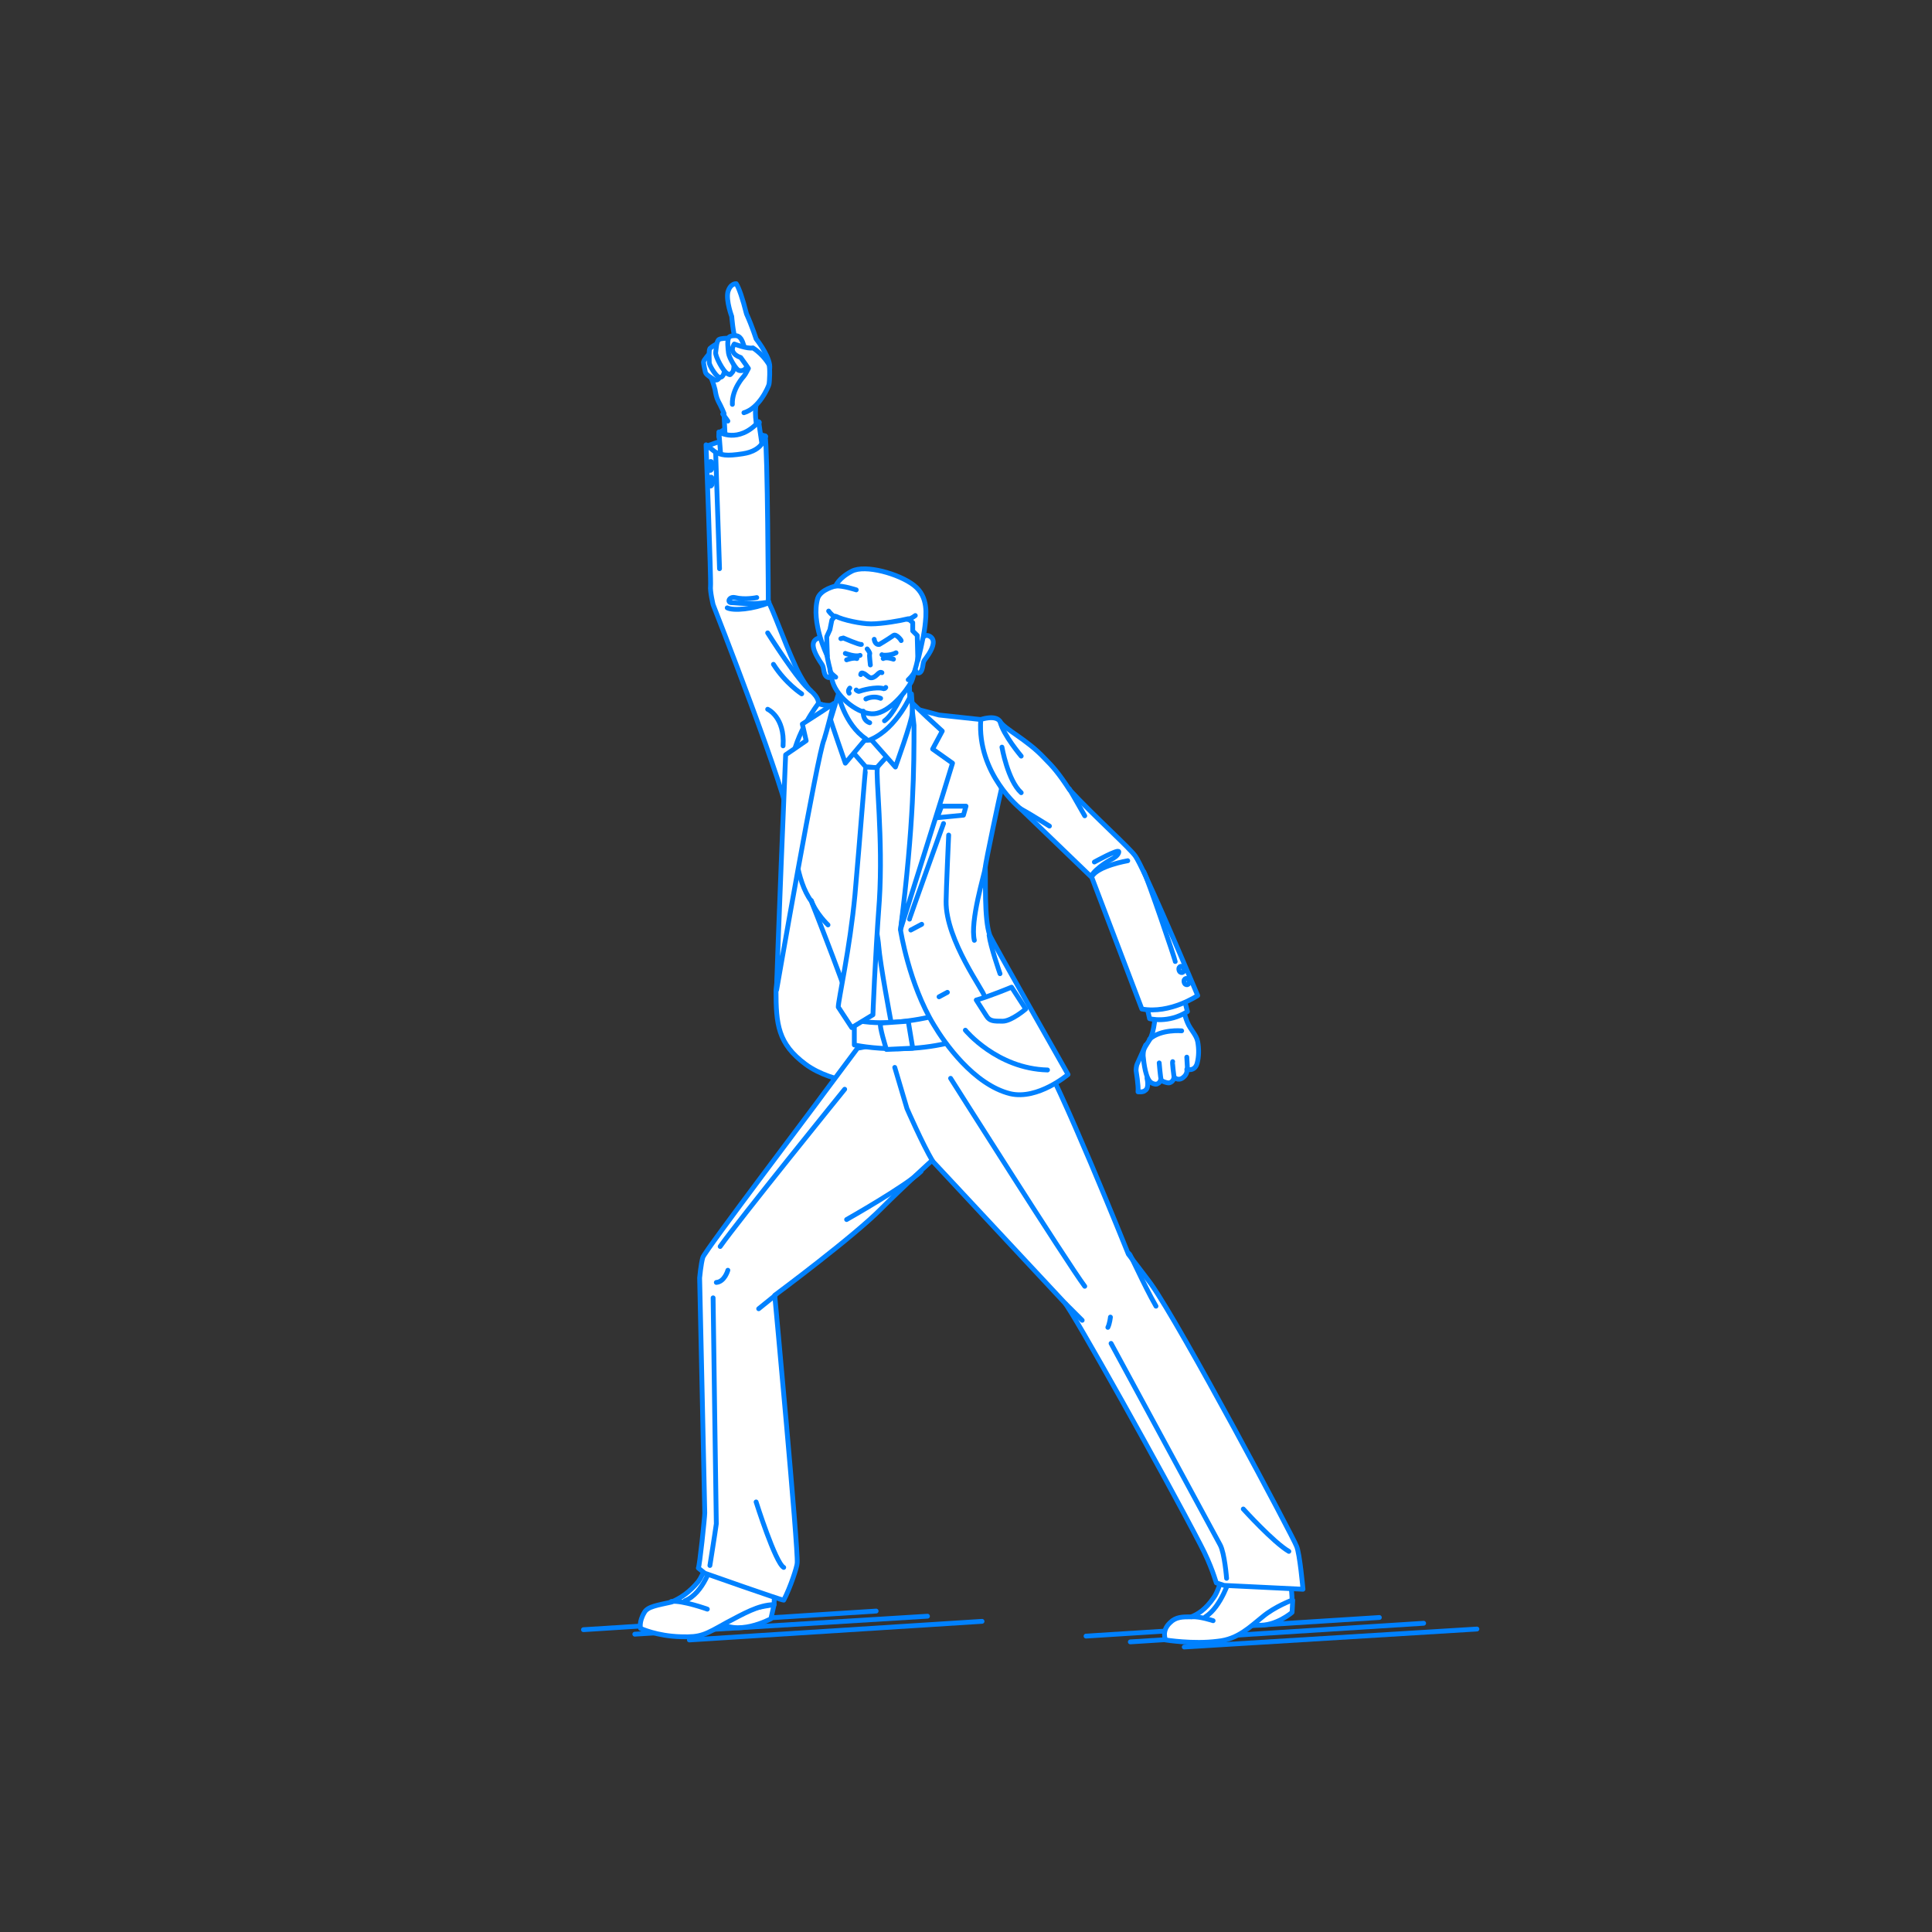 <?xml version="1.0" encoding="utf-8"?>
<!-- Generator: Adobe Illustrator 22.0.1, SVG Export Plug-In . SVG Version: 6.00 Build 0)  -->
<svg version="1.1" id="レイヤー_1" xmlns="http://www.w3.org/2000/svg" xmlns:xlink="http://www.w3.org/1999/xlink" x="0px"
	 y="0px" viewBox="0 0 301 301" style="enable-background:new 0 0 301 301;" xml:space="preserve">
<rect x="0" y="0" width="301" height="301" fill="#333333" stroke="none"/>
<style type="text/css">
	.st0{fill:none;}
	.st1{fill:none;stroke:#0081FF;stroke-width:0.75;stroke-linecap:round;stroke-linejoin:round;stroke-miterlimit:10;}
	.st2{fill:#FFFFFF;stroke:#0081FF;stroke-width:0.75;stroke-linecap:round;stroke-linejoin:round;stroke-miterlimit:10;}
</style>
<g id="guide">
</g>
<rect y="1" class="st0" width="300" height="300"/>
<g>
	<g>
		<line class="st1" x1="184.5" y1="256.6" x2="230.1" y2="253.8"/>
		<line class="st1" x1="176.1" y1="255.8" x2="221.8" y2="252.9"/>
		<line class="st1" x1="169.2" y1="254.9" x2="214.9" y2="252"/>
	</g>
	<g>
		<line class="st1" x1="107.4" y1="255.5" x2="153" y2="252.6"/>
		<line class="st1" x1="98.9" y1="254.6" x2="144.5" y2="251.8"/>
		<line class="st1" x1="90.9" y1="253.9" x2="136.5" y2="251"/>
	</g>
	<g>
		<g>
			<path class="st2" d="M118.3,65.8c0,0-1.7-0.3-2.9-0.1s-3.3,1.7-3.3,1.7s-0.8,1.7,1.9,1.3C116.8,68.3,118,66.4,118.3,65.8z"/>
			<path class="st2" d="M119.3,68c0,0-1.5-0.9-4.3-0.1c-2.8,0.8-4.9,1.6-4.9,1.6s-0.4,3.6,2.3,3.8C115.1,73.4,119.1,68.5,119.3,68z"
				/>
			<path class="st2" d="M120.9,154.3c0,5.3,0.3,8.3,4.6,11.5c4.3,3.2,11.5,3.3,11.5,3.3s-10-30.5-9.8-34.9
				c0.3-7.5,1.9-15.9,1.9-16.1s0.8-8.4,0.8-8.4s-2.5,4-4.5,8c-2.4,4.8-1.8,9.4-1.9,9.5C123.5,127.4,120.9,154.3,120.9,154.3z"/>
			<g>
				<g>
					<path class="st2" d="M201.4,249.3l-0.1,1.9c0,0-2.5,2.2-5.4,2l-2.5-2.7l3.9-1.9L201.4,249.3z"/>
					<path class="st2" d="M191.5,241.3c0,0-1.2,6-2.4,7.6c-1.3,1.9-2.5,2.6-3.5,3c-1.4,0-2.4,0-3.3,0.9c-1.4,1.3-0.7,2.7-0.7,2.7
						s4.3,0.7,8.1,0.2c3.2-0.3,5.1-2.3,7-3.8c1.9-1.6,4.6-2.6,4.6-2.6s0-3.4-1.2-6.1s-3.8-8.7-3.9-9.1s-6,0.2-6,0.2L191.5,241.3z"/>
					<path class="st2" d="M191.6,245.9c0,0-1.3,4.4-3.8,6"/>
				</g>
				<g>
					<path class="st2" d="M120.6,250l-0.5,2.2c0,0-5.5,3-8.4,0.2C111.8,252,116.4,250.6,120.6,250z"/>
					<path class="st2" d="M111.8,237.7c0,0-1.4,6.5-3,8.7c-1.4,1.7-2.8,2.6-4.2,3.2c-2.2,0.5-3.7,0.7-4.2,1.6
						c-0.9,1.5-0.6,2.5-0.6,2.5s2.5,1.2,6.3,1.3c3.1,0.1,3.7-0.3,7.1-2.2c2.5-1.3,5-2.8,7.4-2.8c0,0,0.3-7.1-0.3-12
						c-0.6-4.9-0.8-9.9-0.8-9.9l-5.8,0L111.8,237.7z"/>
					<path class="st1" d="M110.9,243.6c0,0-1.2,4.6-4.2,5.8"/>
				</g>
				<path class="st2" d="M133.6,163.3c0,0-4.4,5.9-5.3,7.1c-0.9,1.3-18.5,24.5-18.8,25.5c-0.3,1-0.5,3.2-0.5,3.2s0.8,36,0.8,36.6
					c0,0.7-0.8,8.3-1,8.6l1,0.8c0,0,11.9,4.2,12.3,4.2c1-1.9,2.1-5.2,2.1-5.8c0.2-2-3.5-41.7-3.5-41.7s12.4-9.2,16.7-13.6
					c3.6-3.6,7.8-7.4,7.8-7.4s19.1,20.5,20.7,22.2c1.2,1.3,15.5,26.8,21.1,37.6c1.8,3.4,2.4,5.8,2.5,6l1.2,0.4l12.3,0.6
					c0,0-0.5-5.6-1-6.7c-0.4-1.2-18-34.3-22.7-40.9c-1.1-1.5-3.5-4.6-3.5-4.6s-11-27.4-14-31.6c-3.3-4.6-9-7.7-9-7.7
					S138.6,162.7,133.6,163.3z"/>
				<path class="st2" d="M173.1,209.3c0,0,16.3,30.1,17,31.4c0.7,1.3,1,5.2,1,5.2"/>
				<line class="st2" x1="118.2" y1="203.9" x2="120.8" y2="201.8"/>
				<path class="st2" d="M111.1,202.2c0,1.4,0.5,35.2,0.5,35.2c-0.2,1.5-1,6.5-1,6.5"/>
				<path class="st2" d="M113.4,197.9c0,0-0.5,1.8-1.8,1.9"/>
				<g>
					<path class="st1" d="M145.3,180.9c-1.6-2.7-4-8.2-4-8.2l-1.9-6.4"/>
					<path class="st1" d="M131.9,190c0,0,9.2-5.2,11.6-7.5"/>
				</g>
				<path class="st2" d="M131.6,169.7c0,0-16.6,20.5-19.4,24.5"/>
				<path class="st2" d="M193.7,235.1c0,0,4.7,5.2,7.1,6.6"/>
				<path class="st2" d="M117.8,234c0,0,3,9.5,4.3,10.2"/>
				<path class="st1" d="M148.1,168c0,0,18.2,28.8,20.9,32.4"/>
				<path class="st2" d="M180.1,203.5c-2-3.5-3.9-8-4.2-8.2"/>
				<line class="st2" x1="168.6" y1="205.7" x2="166" y2="203.1"/>
				<path class="st1" d="M173,205.2c0,0-0.1,1-0.4,1.6"/>
			</g>
			<g>
				<g>
					<g>
						<path class="st2" d="M118.6,72.3c0,0,0-2.4-0.4-4.3c-0.4-1.9-0.8-4.1-0.2-5.7c1.1-1.4,2.1-4.2,1.9-5.5c-0.3-1.8-2.1-4-2.1-4
							s-0.6-1.9-1.5-3.9c-0.6-2.4-1.2-4.1-1.6-4.7c0,0-0.9-0.1-1.3,1.3c-0.3,1.4,0.6,3.8,0.6,3.8s0.2,2.6,0.6,3.6c0,0-3,0.8-3.5,2.6
							c-0.9,1.1-1.3,1.4-1.2,2c0,0.2,0.7,1.1,0.7,1.1s0.3,0.2,0.8,2.1c0.1,0.6,0.2,1.2,0.5,1.8c0.5,0.9,0.9,1.9,0.9,1.9
							s0.2,5.5,0.6,8.7L118.6,72.3z"/>
						<path class="st2" d="M114.3,53.2c0,0-0.1-0.7,0-0.6"/>
						<path class="st2" d="M116.9,57.2c0,0-0.5,0.1-0.8,0"/>
						<path class="st2" d="M110.7,54.9c0,0-1.1,1.2-1.1,1.5c0,0.2,0.2,1.2,0.3,1.6c0.1,0.4,1,0.9,1.3,1.1s0.8,0.2,0.9-0.5
							c0.1-0.7-0.3-1.3-0.3-1.4C111.7,57.1,110.7,54.9,110.7,54.9z"/>
						<path class="st2" d="M111.6,53.6c0,0-0.7,0.4-1,0.7c-0.2,0.3-0.1,1.8-0.1,2.2s0.9,1.9,1.4,2.2c0.5,0.3,0.8-0.2,0.9-0.6
							c0.2-0.4,0-1.9-0.1-2.3C112.7,55.4,111.6,53.6,111.6,53.6z"/>
						<path class="st2" d="M113.4,52.7c-0.2,0-1.1,0-1.4,0.2c-0.4,0.3-0.4,1.4-0.5,2c-0.1,0.6,1.2,3,1.8,3.3
							c0.6,0.3,0.4,0.2,0.8-0.2c0.4-0.4,0.2-1.9,0.2-2.1C114.5,55.7,113.7,52.7,113.4,52.7z"/>
						<path class="st2" d="M114.7,52.3c0,0-1.1-0.1-1.2,0.4c-0.2,0.5-0.1,1.5,0,2.3s1.2,2.6,1.6,2.7c0.3,0.1,0.9,0.1,1.2-0.5
							c0.3-0.6-0.3-2.8-0.3-2.9C115.9,54.1,115.7,52.4,114.7,52.3z"/>
						<path class="st2" d="M114.1,63c-0.1-2.4,1.8-4.4,1.8-4.4c0.2-0.2,0.7-1.2,0.7-1.2s-0.6-0.9-1.2-1.7c-0.6-0.2-1-0.5-1.2-0.9
							c-0.3-0.5,0.2-1.2,0.2-1.2s2.1,0.8,2.9,0.6c1.7,1.1,2.5,2.6,2.5,2.6c0.2,0.5,0.1,2.7,0,3.1c-0.1,0.4-1.5,3.7-3.9,4.4"/>
					</g>
					<path class="st2" d="M113.4,65.6c0,0-0.4-0.6-0.8-1.1"/>
				</g>
				<path class="st2" d="M112.3,71.1l-0.3-3.8c0,0,3,1.9,6.2-1.6l0.7,4.8C119,70.6,115.4,72.7,112.3,71.1z"/>
			</g>
			<path class="st2" d="M127.5,109.6c0,0,0.2-0.8-1.2-2c-0.7-0.6-1.9-2.7-2.4-3.9c-1.8-3.9-3.6-9.1-4.2-9.9c0,0-0.1-24.1-0.5-25.9
				c0,0-0.1,2.3-3.5,2.8c-2.6,0.4-3.3,0.2-4.3-0.3l-1.4-1.1c0,0,0.8,21.2,0.7,22s0.4,2.9,0.4,2.9s11.8,30,11.9,34.1
				c0,0,3.2-7.6,3.9-10.6c0.3-1.1,3.2-5.5,3.2-7.3L127.5,109.6z"/>
			<path class="st1" d="M113.3,94.7c1,0.5,4.1,0.2,6.5-0.8"/>
			<path class="st1" d="M119.6,110.5c0,0,2.7,1.2,2.4,5.7"/>
			<path class="st1" d="M119.6,98.6c0,0,4.9,7.8,6.7,9"/>
			<path class="st2" d="M127.5,109.6c0,0-3.6,4.6-4.2,9.5c-0.8,7.4-1.1,24.2-1.1,24.2s7.8-32.1,8.4-33.5
				C130.6,109.7,128.8,110.2,127.5,109.6z"/>
			<path class="st2" d="M131.1,105.9l-0.8,6.4c0,0,0.1,3.9,5.3,4.1s6.2-5.1,6.2-5.1l-0.2-8.3C141.6,102.9,132,106.5,131.1,105.9z"/>
			<path class="st2" d="M124.4,121.7c0,0-1.2,5.9-0.9,7.7c0.2,1.7,0.5,7.8,2.9,11c0,0,6.7,16.9,6.7,18.6c0,0,10.9,2.6,15-1.4
				c0,0-2.3-17-2.1-17.8c0.2-0.9,3.2-18,2.9-20.7c-0.3-2.6-5.9-7.9-5.9-7.9l-8.2,5.5l-5.4-6.1L124.4,121.7z"/>
			<path class="st2" d="M153.4,155.9c0,0-12,4.9-20.3,3l0,3.9c0,0,11.2,2.5,21.1-2.7L153.4,155.9z"/>
			<path class="st2" d="M137.2,159.4c-0.3,0.3,0.9,4.1,0.9,4.1l4.1-0.2l-0.7-4.2L137.2,159.4z"/>
			<path class="st2" d="M140.3,144.9c0,0,1.3,8.4,5.2,14.8c1.6,2.7,6.2,9.3,11.9,10.7c4.3,1,9-3,9-3s-11.9-20.9-12.2-21.7
				c-0.9-2.5-0.6-8.9-0.7-10.5c0-0.7,2.4-11.9,2.5-12.2s-3.2-10.9-3.2-10.9l-6.5-0.7l-3.4-0.9l0.2,14.8L140.3,144.9z"/>
			<path class="st2" d="M142,109.4c0,0,0.1,1.1,0.4,3.6c0,6.3,0,15.3-2.1,31.8c0,0,7.5-23.8,8.1-25.9l-3.1-2.2l1.5-2.8l-2.4-2.2
				L142,109.4z"/>
			<polygon class="st2" points="132.8,117.1 134.9,119.5 136.6,119.6 138.5,117.5 137.4,115.2 133.9,115.4 			"/>
			<path class="st2" d="M142,108.1c0,0-2.2,5.3-6.3,7.1l3.8,4.3c0,0,2.6-7.2,2.6-8.3C142.2,110.2,142,108.1,142,108.1z"/>
			<path class="st2" d="M130.6,108.2c0,0,1,4.7,4.3,6.9l-3.2,3.8c0,0-2.2-6.3-2.3-6.8L130.6,108.2z"/>
			<path class="st1" d="M135.3,119.9c0,0-0.4,12.2-0.4,14.9c0,2.7,1.8,9.9,2,12.6c0.2,2.7,1.9,11.7,1.9,11.7"/>
			<path class="st2" d="M134.9,119.5c-0.1,0.1-0.9,10.9-1.7,19.9c-0.8,8.5-2.6,16.4-2.6,17.5l2.1,3.2l3.3-2c0,0,0.3-8.3,1-17.8
				c0.6-9.5-0.6-19.6-0.3-20.7L134.9,119.5z"/>
			<path class="st2" d="M157.6,153.8c0,0-3.6,1.5-5.5,2c0,0,1.1,1.7,1.6,2.5s1.1,0.8,2.5,0.8c1.4,0,3.6-1.9,3.6-1.9L157.6,153.8z"/>
			<polygon class="st2" points="146.7,125.6 150.5,125.6 150.1,127 146,127.4 			"/>
			<path class="st2" d="M153.3,155.1c0.2-0.4-6-8.6-5.9-14.7c0-1.5,0.4-10.3,0.4-10.3"/>
			<path class="st2" d="M151.8,146.5c-0.7-3,1.6-10.4,1.7-11.3"/>
			<path class="st2" d="M129,144.1c0,0-1.9-1.8-2.6-3.8"/>
			<line class="st2" x1="141.9" y1="144.9" x2="143.6" y2="144"/>
			<line class="st2" x1="146.3" y1="155.3" x2="147.6" y2="154.6"/>
			<path class="st2" d="M129.9,109.6l-1.8,1.2l-3.1,2l0.6,2.6l-3.2,2.2c0,0-1.4,33.7-1.4,36.6c0,0,6.4-36.9,7.4-39
				C128.8,114,129.9,109.6,129.9,109.6z"/>
			<path class="st2" d="M150.4,160.5c0,0,4.9,6,12.8,6.2"/>
			<path class="st1" d="M140.5,108.3c0,0-1.3,3-2.7,4"/>
			<g>
				<g>
					<g>
						<path class="st2" d="M178.5,162.8c0,0-1.1,2.5-1.3,2.9c-0.2,0.4-0.2,1-0.2,1.1c0,0.1,0.4,2.3,0.3,3.3c0,0,0.8,0.1,1.1-0.2
							c0.7-0.4,0.3-1.9,0.3-1.9s0.2-0.6,0.1-1.5c0.2-0.5,0.3-1,0.4-1.2C179.4,165,178.8,162.4,178.5,162.8z"/>
						<path class="st2" d="M180,157.8c0,0-0.1,2.9-0.9,4.2s-1,1.4-1,2.5c0.1,1.1,0.4,3.7,1.3,4.2c0.3,0.2,0.8,0.3,1,0.1
							c0.3-0.1,0.4-0.5,0.4-0.5s1,0.5,1.4,0.4c0.7-0.2,0.7-0.9,0.7-0.9s0.6,0.7,1.4,0.1s0.6-1.3,0.6-1.3s1.2,0.4,1.6-0.9
							c0.3-1.1,0.3-2.3,0.1-3.4c-0.2-1.1-1.1-1.8-1.6-3s-0.8-2.8-0.8-2.8L180,157.8z"/>
						<path class="st2" d="M184.1,160.6c0,0-3.2-0.3-5,1.3"/>
						<path class="st2" d="M180.6,165.6c0,0.1,0.2,2.3,0.3,2.6"/>
						<path class="st2" d="M182.7,165.4c-0.1,0.1,0.2,2.3,0.2,2.3"/>
						<line class="st2" x1="184.9" y1="164.7" x2="185" y2="166.5"/>
					</g>
					<path class="st2" d="M178.5,156l0.6,2.7c0,0,2.9,0.8,5.9-1.1l-0.9-3.5C184.1,154.1,179.8,156.3,178.5,156z"/>
				</g>
				<g>
					<path class="st2" d="M152.8,112.1c0,0,2.3-0.8,3,0.3c0.7,1.2,4.2,2.8,6.9,5.7c1.3,1.3,2.2,2.3,3.9,4.9
						c3.9,4.2,9.5,9.2,10.3,10.4c1.2,1.7,7,15.3,9.7,21.7c0,0-4.3,2.9-8.7,2.1l-7.8-20.5L159,126C159,126,152.2,120.6,152.8,112.1z"
						/>
					<path class="st1" d="M183.1,149.8c0-0.3-4.3-12.9-4.9-14"/>
					<g>
						
							<ellipse transform="matrix(0.972 -0.234 0.234 0.972 -30.229 47.245)" class="st2" cx="184.1" cy="151.1" rx="0.4" ry="0.5"/>
						
							<ellipse transform="matrix(0.972 -0.234 0.234 0.972 -30.652 47.479)" class="st2" cx="184.9" cy="153" rx="0.4" ry="0.5"/>
					</g>
					<path class="st1" d="M156.1,116.4c0,0,0.9,5.2,3,7.1"/>
					<path class="st1" d="M175.7,134.1c0,0-4.7,0.8-5.6,2.5"/>
					<path class="st1" d="M170.5,134.3c0,0,3.8-2.1,3.8-1.6c0,0.6-1,1.1-1,1.1s-2.5,1.3-3.3,2.7"/>
					<path class="st2" d="M163.5,128.7c0,0-3.7-2.3-4.5-2.7"/>
				</g>
			</g>
			<path class="st2" d="M141.7,143.2c0-0.2,5.3-14.9,5.3-14.9"/>
			<path class="st1" d="M124.9,108.1c0,0-2.5-1.6-4.4-4.6"/>
			<line class="st2" x1="112.1" y1="88.6" x2="111.5" y2="70.6"/>
			<g>
				
					<ellipse transform="matrix(6.550122e-02 -0.998 0.998 6.550122e-02 30.992 178.219)" class="st2" cx="110.6" cy="72.6" rx="0.7" ry="0.3"/>
				
					<ellipse transform="matrix(6.550122e-02 -0.998 0.998 6.550122e-02 28.633 180.597)" class="st2" cx="110.7" cy="75" rx="0.7" ry="0.3"/>
			</g>
			<g>
				<path class="st2" d="M128.8,100.5c0,0-0.5-1.5-1.5-1c-1,0.5-0.6,1.7,0,2.8c0.6,1.1,0.9,1.2,1,1.9c0.1,0.6,0.2,1.1,0.6,1.3
					s0.4-0.1,0.4-0.1"/>
				<path class="st2" d="M143.3,100.1c0,0,0.5-1.5,1.5-1s0.6,1.7-0.1,2.8c-0.7,1.1-0.8,0.9-0.9,1.7c-0.1,0.6-0.2,1-0.5,1.2
					c-0.4,0.2-0.6-0.2-0.6-0.2"/>
				<path class="st2" d="M128.2,95.2c0,0,0.1,5.4,1.1,9c0.1,0.8,0.3,1.6,0.4,2c0.8,2.6,4.2,5.2,6.5,5c2.4-0.2,5-3.5,5.8-5
					c0.2-0.4,0.4-1.3,0.6-2c1-3.1,0.8-7.8,0.2-9.3C141.2,91.1,133.6,88.7,128.2,95.2z"/>
				<path class="st2" d="M128.9,102.2c0-0.2-0.1-3-0.1-3l0.5-1.1l0.3-1.5c0,0,0.5-0.7,0.6-0.6c1.1,0.6,4,1.2,5.5,1.2
					c1.8,0,4.6-0.5,5.8-0.8l0.7,0.6l0,1.3l0.7,0.7l0.1,3.9c0,0,0.9-3.5,1.1-5.3c0.2-1.8,0.6-4.6-1.7-6.4c-2.3-1.8-7.6-3.3-9.7-2.2
					c-2.1,1.1-2.5,2.3-2.5,2.3s-2.3,0.5-2.8,1.9C126.3,97,128.9,102.2,128.9,102.2z"/>
				<path class="st2" d="M134.9,108.9c0,0,1.1-0.6,2.3-0.1"/>
				<path class="st2" d="M131,99.5l0.4-0.1c0,0,2.5,1.1,2.8,1"/>
				<path class="st2" d="M135.1,101.1c0,0,0.5,0.6,0.4,0.8s0.1,1.5,0.1,1.7"/>
				<g>
					<path class="st1" d="M137.4,102c-0.1,0.1,1.3,0.2,2.2-0.3"/>
					<path class="st1" d="M139.2,102.7c0,0-1.1-0.4-1.6-0.1"/>
				</g>
				<g>
					<path class="st1" d="M131.7,101.8c0,0,1.6,0.6,2.3,0.3"/>
					<path class="st1" d="M131.9,102.8c0,0,1.1-0.4,1.6-0.2"/>
				</g>
				<path class="st2" d="M129.1,95.2c0,0,0.5,0.7,1,0.9"/>
				<path class="st1" d="M134.1,105.1c0,0,0-0.4,0.4-0.2c0.4,0.1,0.9,0.8,1.3,0.7c0.8-0.1,1.1-1.1,1.6-0.8"/>
				<path class="st2" d="M130.2,105.5c-0.2-0.2-0.9-0.6-0.9-1.2"/>
				<path class="st2" d="M141.5,105.9c0,0,0.8-0.7,1.1-1.5"/>
				<path class="st2" d="M136.2,99.6c0,0,0.1,0.9,0.8,0.8c0,0,1.2-0.7,2.2-1.4c0.4-0.3,1.2,0.7,1.2,0.8"/>
				<path class="st2" d="M138,107.1c0,0-0.1,0.2-0.3,0.2c-1.2-0.4-3.6,0.3-3.8,0.4c-0.2,0.1-0.5-0.2-0.5-0.2"/>
				<path class="st2" d="M132.4,107.2c0,0-0.4,0.4-0.1,0.8"/>
			</g>
			<path class="st1" d="M134.5,110.8c0,0-0.2,1.4,1,1.8"/>
			<path class="st1" d="M155.8,151.7c0,0-1.5-4.3-1.7-6"/>
			<path class="st1" d="M117.9,93.1c0,0-1.8,0.4-3.4,0c-0.9-0.2-1.3,0.8-0.5,0.8s3,0.4,5.8-0.1"/>
		</g>
		<path class="st1" d="M133.4,91.9c0,0-2.1-0.7-3.2-0.6"/>
		<path class="st1" d="M142.6,95.9c0,0-0.6,0.5-1.2,0.6"/>
		<path class="st1" d="M159.1,117.8c0,0-2.8-3.3-3.3-5.4"/>
		<line class="st1" x1="169" y1="127.1" x2="166.6" y2="122.9"/>
		<path class="st2" d="M189,252.5c0,0-2.1-0.7-3.3-0.6"/>
		<path class="st1" d="M110.2,250.7c0,0-3.9-1.4-5.6-1.2"/>
	</g>
</g>
</svg>
